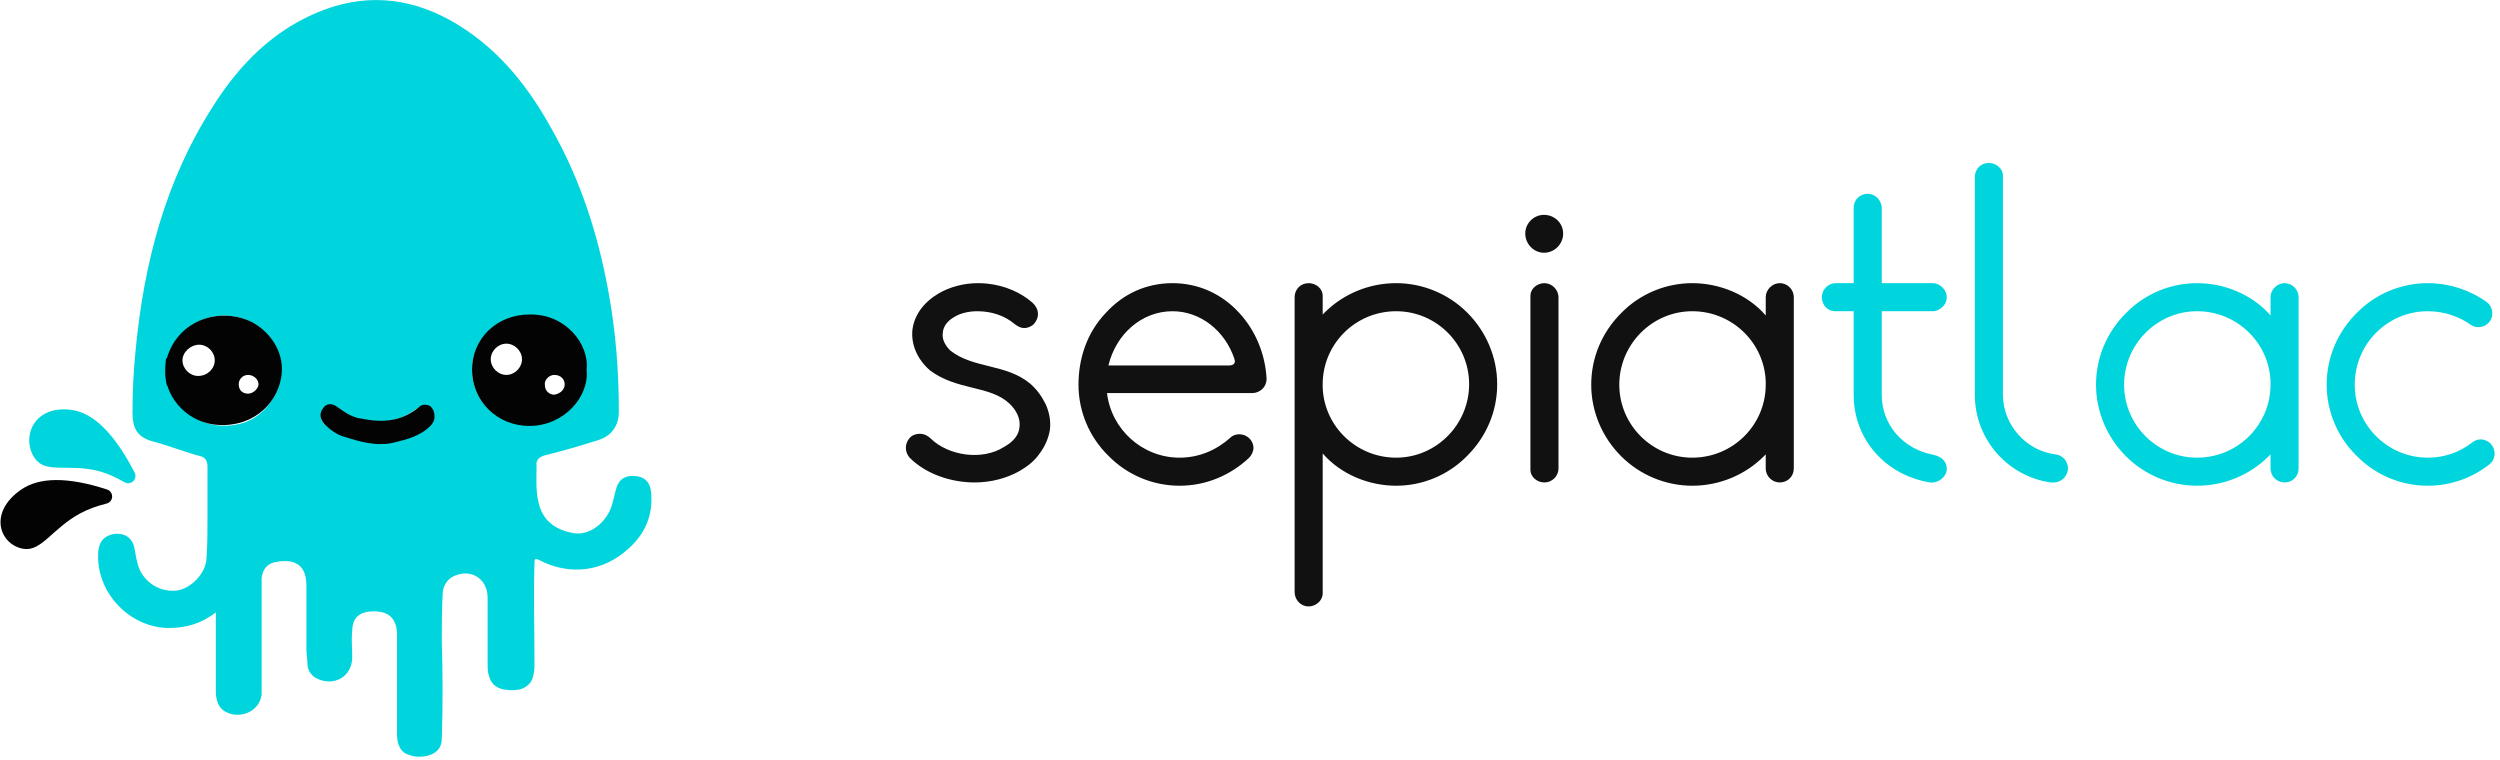 <?xml version="1.0" encoding="UTF-8"?>
<svg width="171px" height="52px" viewBox="0 0 171 52" version="1.1" xmlns="http://www.w3.org/2000/svg" xmlns:xlink="http://www.w3.org/1999/xlink">
    <!-- Generator: Sketch 63.1 (92452) - https://sketch.com -->
    <title>sepia-logo</title>
    <desc>Created with Sketch.</desc>
    <g id="Desktop" stroke="none" stroke-width="1" fill="none" fill-rule="evenodd">
        <g id="Sepia---Menu" transform="translate(-134, -20)">
            <g id="sepia-logo" transform="translate(133, 20)">
                <g id="Group" transform="translate(7, 0)" fill-rule="nonzero">
                    <path d="M8.762,41.885 C7.764,42.668 6.696,42.953 5.556,42.953 C2.921,42.953 0.641,40.603 0.712,37.967 C0.712,37.112 1.068,36.685 1.71,36.542 C2.493,36.4 3.063,36.756 3.205,37.54 C3.277,37.967 3.348,38.395 3.49,38.822 C3.918,39.89 4.986,40.532 6.126,40.389 C7.052,40.247 8.049,39.249 8.121,38.252 C8.192,37.326 8.192,36.329 8.192,35.403 C8.192,34.263 8.192,33.123 8.192,31.912 C8.192,31.556 8.049,31.271 7.693,31.2 C6.625,30.915 5.556,30.488 4.488,30.203 C3.419,29.918 3.063,29.348 3.063,28.208 C3.063,26.784 3.134,25.359 3.277,23.934 C3.847,17.951 5.342,12.252 8.619,7.195 C9.973,5.058 11.682,3.134 13.89,1.781 C18.022,-0.712 22.082,-0.57 26,2.137 C28.493,3.847 30.274,6.197 31.699,8.762 C33.693,12.252 34.904,16.027 35.616,19.945 C36.115,22.652 36.329,25.359 36.329,28.137 C36.329,29.134 35.83,29.847 34.833,30.132 C33.693,30.488 32.482,30.844 31.342,31.129 C30.986,31.2 30.63,31.414 30.701,31.841 C30.701,32.696 30.63,33.551 30.844,34.405 C31.129,35.616 31.984,36.258 33.266,36.471 C34.192,36.614 35.189,35.973 35.688,34.975 C35.901,34.548 35.973,34.049 36.115,33.551 C36.258,32.91 36.614,32.553 37.255,32.553 C38.038,32.553 38.466,32.91 38.537,33.693 C38.679,35.26 38.11,36.542 36.97,37.54 C35.26,39.107 32.981,39.392 30.915,38.323 C30.63,38.181 30.559,38.181 30.559,38.537 C30.488,40.816 30.559,43.096 30.559,45.375 C30.559,45.66 30.559,45.874 30.488,46.159 C30.416,46.658 30.06,47.014 29.562,47.156 C29.205,47.227 28.849,47.227 28.422,47.156 C27.852,47.014 27.567,46.729 27.425,46.159 C27.353,45.945 27.353,45.66 27.353,45.447 C27.353,43.951 27.353,42.384 27.353,40.888 C27.353,39.534 26.142,38.822 24.932,39.463 C24.575,39.677 24.362,40.033 24.29,40.46 C24.219,41.6 24.219,42.74 24.219,43.879 C24.29,46.088 24.29,48.296 24.219,50.504 C24.219,51.216 23.792,51.573 23.151,51.715 C22.795,51.786 22.367,51.786 22.011,51.644 C21.441,51.501 21.156,51.003 21.156,50.219 C21.156,48.011 21.156,45.874 21.156,43.666 C21.156,43.523 21.156,43.381 21.156,43.238 C21.085,42.312 20.586,41.814 19.589,41.814 C18.592,41.814 18.093,42.241 18.093,43.167 C18.022,43.737 18.093,44.307 18.093,44.948 C18.093,46.301 16.811,47.014 15.6,46.373 C15.244,46.159 15.03,45.803 15.03,45.375 C15.03,45.09 14.959,44.734 14.959,44.449 C14.959,42.953 14.959,41.529 14.959,40.033 C14.959,38.537 14.033,38.181 12.751,38.466 C12.181,38.608 11.967,39.036 11.896,39.534 C11.896,39.748 11.896,39.89 11.896,40.104 C11.896,42.384 11.896,44.663 11.896,46.942 C11.896,47.156 11.896,47.299 11.896,47.512 C11.753,48.723 10.258,49.293 9.26,48.581 C8.833,48.225 8.762,47.726 8.762,47.156 C8.762,45.66 8.762,44.093 8.762,42.597 L8.762,41.885 Z M5.627,26.499 L5.627,26.499 C6.197,28.137 7.978,29.562 10.4,28.992 C11.896,28.636 12.964,27.282 13.178,25.786 C13.321,24.29 12.608,22.866 11.255,22.082 C9.189,20.942 6.268,21.797 5.556,24.504 L5.556,24.504 C5.556,24.575 5.556,24.575 5.485,24.647 C5.271,25.216 5.271,25.786 5.556,26.356 C5.627,26.427 5.627,26.427 5.627,26.499 M33.978,25.359 C34.192,23.721 32.553,21.584 30.132,21.584 C27.995,21.584 26.285,23.222 26.285,25.288 C26.285,27.425 27.995,29.063 30.132,29.063 C32.553,29.134 34.192,27.068 33.978,25.359 M23.578,28.493 C23.578,28.279 23.436,28.066 23.222,27.923 C22.937,27.781 22.652,27.852 22.438,27.995 C21.299,28.849 20.016,28.992 18.663,28.707 C18.093,28.564 17.595,28.351 17.096,27.995 C16.74,27.71 16.384,27.781 16.099,28.066 C15.885,28.351 15.885,28.778 16.241,29.063 C16.597,29.348 16.953,29.633 17.452,29.775 C18.592,30.06 19.66,30.345 20.871,30.132 C21.797,29.918 22.652,29.704 23.293,29.063 C23.436,28.992 23.578,28.778 23.578,28.493" id="Shape" fill="#00D5DE"></path>
                    <path d="M34.121,25.288 C34.334,27.068 32.625,29.134 30.203,29.134 C27.995,29.134 26.285,27.425 26.285,25.288 C26.285,23.151 27.995,21.512 30.203,21.512 C32.696,21.441 34.334,23.578 34.121,25.288 M29.704,24.575 C29.704,24.005 29.205,23.507 28.636,23.507 C28.066,23.507 27.567,24.005 27.567,24.575 C27.567,25.145 28.066,25.644 28.636,25.644 C29.205,25.644 29.704,25.145 29.704,24.575 M32.625,26.285 C32.625,25.929 32.34,25.644 31.912,25.644 C31.556,25.644 31.2,26 31.271,26.356 C31.271,26.712 31.556,26.997 31.912,26.997 C32.34,26.926 32.625,26.641 32.625,26.285" id="Shape" fill="#030303"></path>
                    <path d="M5.414,24.504 C6.197,21.797 9.189,20.942 11.326,22.082 C12.679,22.866 13.463,24.29 13.249,25.715 C13.036,27.211 11.967,28.493 10.4,28.921 C7.907,29.562 6.055,28.137 5.485,26.499 L5.485,26.499 L5.485,26.499 C5.485,26.427 5.485,26.427 5.414,26.356 C5.271,25.786 5.271,25.216 5.342,24.647 C5.342,24.575 5.342,24.504 5.414,24.504 C5.414,24.504 5.414,24.504 5.414,24.504 M8.69,24.647 C8.69,24.077 8.192,23.578 7.622,23.578 C7.052,23.578 6.482,24.077 6.482,24.647 C6.482,25.216 6.981,25.715 7.551,25.715 C8.192,25.715 8.69,25.216 8.69,24.647 M10.97,26.926 C11.326,26.926 11.682,26.57 11.682,26.285 C11.682,25.929 11.326,25.644 10.97,25.644 C10.614,25.644 10.329,25.929 10.329,26.285 C10.329,26.712 10.614,26.926 10.97,26.926" id="Shape" fill="#030303"></path>
                    <path d="M23.721,28.493 C23.721,28.778 23.578,28.992 23.436,29.134 C22.723,29.847 21.797,30.06 20.942,30.274 C19.732,30.559 18.592,30.203 17.452,29.847 C17.025,29.704 16.597,29.419 16.241,29.063 C15.885,28.707 15.814,28.279 16.099,27.923 C16.312,27.567 16.74,27.567 17.096,27.852 C17.595,28.208 18.093,28.564 18.734,28.636 C20.159,28.921 21.441,28.849 22.652,27.852 C22.866,27.638 23.151,27.638 23.436,27.781 C23.649,27.995 23.721,28.208 23.721,28.493" id="Path" fill="#030303"></path>
                </g>
                <path d="M10.211,32.324 C8.835,29.667 7.396,28.238 5.894,28.037 C3.206,27.677 2.418,30.048 3.416,31.393 C4.178,32.421 5.771,31.683 7.808,32.238 C8.338,32.382 8.906,32.631 9.515,32.986 L9.515,32.986 C9.753,33.125 10.059,33.044 10.198,32.806 C10.285,32.658 10.289,32.476 10.211,32.324 Z" id="Path-2" fill="#00D5DE"></path>
                <path d="M8.384,35.968 C6.98,33.532 5.512,32.22 3.979,32.034 C1.212,31.698 0.4,33.911 1.428,35.167 C2.213,36.127 3.852,35.437 5.95,35.956 C6.498,36.091 7.087,36.325 7.717,36.659 L7.717,36.659 C7.961,36.788 8.263,36.695 8.393,36.451 C8.473,36.299 8.47,36.117 8.384,35.968 Z" id="Path-2" fill="#030303" transform="translate(5.118, 34.8) rotate(-42) translate(-5.118, -34.8) "></path>
                <g id="sepiatlac" transform="translate(62.96, 11.144)" fill-rule="nonzero">
                    <path d="M4.704,21.856 C5.824,21.856 6.912,21.568 7.808,21.056 C8.352,20.736 8.832,20.352 9.152,19.872 C9.536,19.36 9.76,18.816 9.856,18.24 C9.92,17.664 9.824,17.088 9.568,16.512 C9.312,16 8.992,15.52 8.512,15.104 C6.88,13.728 4.608,14.08 3.04,12.832 C2.656,12.448 2.464,12.032 2.528,11.616 C2.56,11.2 2.816,10.816 3.328,10.528 C3.744,10.272 4.32,10.144 4.896,10.144 C5.888,10.144 6.784,10.464 7.424,11.008 C7.68,11.2 7.872,11.296 8.096,11.296 C8.32,11.296 8.544,11.2 8.704,11.072 C9.184,10.592 9.12,9.984 8.672,9.568 C7.872,8.864 6.784,8.384 5.568,8.256 C5.152,8.224 5.152,8.224 4.928,8.224 C3.968,8.224 3.008,8.48 2.24,8.928 C1.216,9.536 0.576,10.4 0.448,11.424 C0.352,12.416 0.768,13.408 1.632,14.176 C3.488,15.584 5.728,15.2 7.072,16.448 C7.584,16.928 7.84,17.504 7.776,18.048 C7.744,18.592 7.36,19.072 6.72,19.424 C5.216,20.384 2.912,20.032 1.696,18.848 C1.504,18.656 1.248,18.528 0.96,18.528 C0.736,18.528 0.512,18.592 0.352,18.72 L0.256,18.816 C0.096,19.008 -3.55271368e-15,19.232 -3.55271368e-15,19.488 C-3.55271368e-15,19.744 0.096,19.968 0.256,20.16 C1.408,21.312 3.136,21.856 4.704,21.856 Z M18.72,22.08 C20.576,22.08 22.208,21.344 23.456,20.192 C23.648,20 23.776,19.744 23.776,19.488 C23.776,18.976 23.328,18.56 22.816,18.56 C22.592,18.56 22.368,18.624 22.208,18.784 C21.28,19.616 20.096,20.16 18.72,20.16 C16.16,20.16 14.048,18.208 13.76,15.744 L23.68,15.744 C24.224,15.744 24.672,15.328 24.672,14.784 L24.672,14.72 C24.576,13.088 23.936,11.488 22.816,10.272 C21.6,8.928 19.968,8.224 18.24,8.224 C16.48,8.224 14.88,8.928 13.664,10.272 C12.352,11.648 11.808,13.44 11.808,15.168 C11.808,16.992 12.544,18.752 13.856,20.032 C15.136,21.344 16.896,22.08 18.72,22.08 Z M22.112,13.856 L13.856,13.856 C14.368,11.712 16.128,10.144 18.24,10.144 C20.16,10.144 21.824,11.488 22.464,13.376 L22.496,13.504 C22.56,13.76 22.304,13.856 22.112,13.856 Z M27.552,30.336 C28.032,30.336 28.512,29.952 28.512,29.44 L28.512,19.872 C29.76,21.312 31.68,22.08 33.536,22.08 C35.36,22.08 37.12,21.344 38.4,20.032 C39.712,18.72 40.448,16.992 40.448,15.136 C40.448,13.312 39.712,11.552 38.4,10.24 C37.12,8.96 35.36,8.224 33.536,8.224 C31.68,8.224 29.92,8.96 28.64,10.24 L28.512,10.368 L28.512,9.088 C28.512,8.576 28.032,8.224 27.552,8.224 C27.008,8.224 26.592,8.64 26.592,9.184 L26.592,29.344 C26.592,29.888 27.008,30.336 27.552,30.336 Z M33.536,20.16 C30.816,20.16 28.608,18.016 28.512,15.36 L28.512,15.136 C28.512,12.384 30.752,10.144 33.536,10.144 C36.288,10.144 38.528,12.384 38.528,15.136 C38.528,17.888 36.288,20.16 33.536,20.16 Z M43.648,6.144 C44.384,6.144 44.96,5.536 44.96,4.832 C44.96,4.128 44.384,3.552 43.648,3.552 C42.944,3.552 42.368,4.128 42.368,4.832 C42.368,5.536 42.944,6.144 43.648,6.144 Z M43.68,21.856 C44.192,21.856 44.64,21.44 44.64,20.896 L44.64,9.184 C44.64,8.672 44.192,8.224 43.68,8.224 C43.168,8.224 42.72,8.608 42.72,9.088 L42.72,20.992 C42.72,21.472 43.168,21.856 43.68,21.856 Z M53.792,22.08 C55.648,22.08 57.408,21.344 58.688,20.064 L58.816,19.936 L58.816,20.896 C58.816,21.44 59.264,21.856 59.776,21.856 C60.32,21.856 60.736,21.44 60.736,20.896 L60.736,9.184 C60.736,8.672 60.32,8.224 59.776,8.224 C59.264,8.224 58.816,8.672 58.816,9.184 L58.816,10.432 C57.568,8.992 55.648,8.224 53.792,8.224 C51.968,8.224 50.208,8.96 48.928,10.272 C47.616,11.584 46.88,13.312 46.88,15.168 C46.88,16.992 47.616,18.752 48.928,20.064 C50.208,21.344 51.968,22.08 53.792,22.08 Z M53.792,20.16 C51.04,20.16 48.8,17.92 48.8,15.168 C48.8,12.416 51.04,10.144 53.792,10.144 C56.512,10.144 58.72,12.288 58.816,14.944 L58.816,15.168 C58.816,17.92 56.576,20.16 53.792,20.16 Z" id="sepia" fill="#111111"></path>
                    <path d="M71.2,20.928 C71.2,20.448 70.88,20.096 70.304,19.968 C68.192,19.584 66.752,17.888 66.752,15.872 L66.752,10.144 L70.336,10.144 C70.848,10.048 71.2,9.632 71.2,9.184 C71.2,8.672 70.72,8.224 70.24,8.224 L66.752,8.224 L66.752,3.008 C66.688,2.496 66.272,2.112 65.792,2.112 C65.28,2.112 64.864,2.496 64.832,3.008 L64.832,8.224 L63.616,8.224 C63.072,8.224 62.656,8.672 62.656,9.184 C62.656,9.696 63.008,10.112 63.52,10.144 L64.832,10.144 L64.832,15.872 C64.832,18.88 66.976,21.344 70.048,21.856 C70.656,21.92 71.2,21.44 71.2,20.928 Z M78.528,21.856 C79.04,21.856 79.488,21.408 79.488,20.896 C79.488,20.416 79.136,20 78.656,19.936 L78.624,19.936 C76.64,19.68 75.072,17.952 75.04,15.904 L75.04,0.864 C75.04,0.384 74.56,0 74.08,0 C73.536,0 73.12,0.416 73.12,0.96 L73.12,15.936 C73.152,18.944 75.392,21.44 78.304,21.856 L78.528,21.856 L78.528,21.856 Z M88.32,22.08 C90.176,22.08 91.936,21.344 93.216,20.064 L93.344,19.936 L93.344,20.896 C93.344,21.44 93.792,21.856 94.304,21.856 C94.848,21.856 95.264,21.44 95.264,20.896 L95.264,9.184 C95.264,8.672 94.848,8.224 94.304,8.224 C93.792,8.224 93.344,8.672 93.344,9.184 L93.344,10.432 C92.096,8.992 90.176,8.224 88.32,8.224 C86.496,8.224 84.736,8.96 83.456,10.272 C82.144,11.584 81.408,13.312 81.408,15.168 C81.408,16.992 82.144,18.752 83.456,20.064 C84.736,21.344 86.496,22.08 88.32,22.08 Z M88.32,20.16 C85.568,20.16 83.328,17.92 83.328,15.168 C83.328,12.416 85.568,10.144 88.32,10.144 C91.04,10.144 93.248,12.288 93.344,14.944 L93.344,15.168 C93.344,17.92 91.104,20.16 88.32,20.16 Z M104.096,22.08 C105.632,22.08 107.104,21.568 108.288,20.64 C108.512,20.48 108.672,20.192 108.672,19.872 C108.672,19.36 108.256,18.912 107.712,18.912 C107.52,18.912 107.36,18.976 107.2,19.072 L107.072,19.168 C106.24,19.808 105.216,20.16 104.096,20.16 C101.344,20.16 99.104,17.92 99.104,15.168 C99.104,12.384 101.344,10.144 104.096,10.144 C105.184,10.144 106.24,10.496 107.04,11.072 C107.168,11.168 107.36,11.232 107.552,11.232 C108.096,11.232 108.512,10.816 108.512,10.304 C108.512,9.984 108.384,9.728 108.16,9.536 C107.008,8.704 105.568,8.224 104.096,8.224 C102.272,8.224 100.512,8.96 99.232,10.272 C97.92,11.584 97.184,13.312 97.184,15.168 C97.184,16.992 97.92,18.752 99.232,20.032 C100.512,21.344 102.272,22.08 104.096,22.08 Z" id="tlac" fill="#00D5DE"></path>
                </g>
            </g>
        </g>
    </g>
</svg>